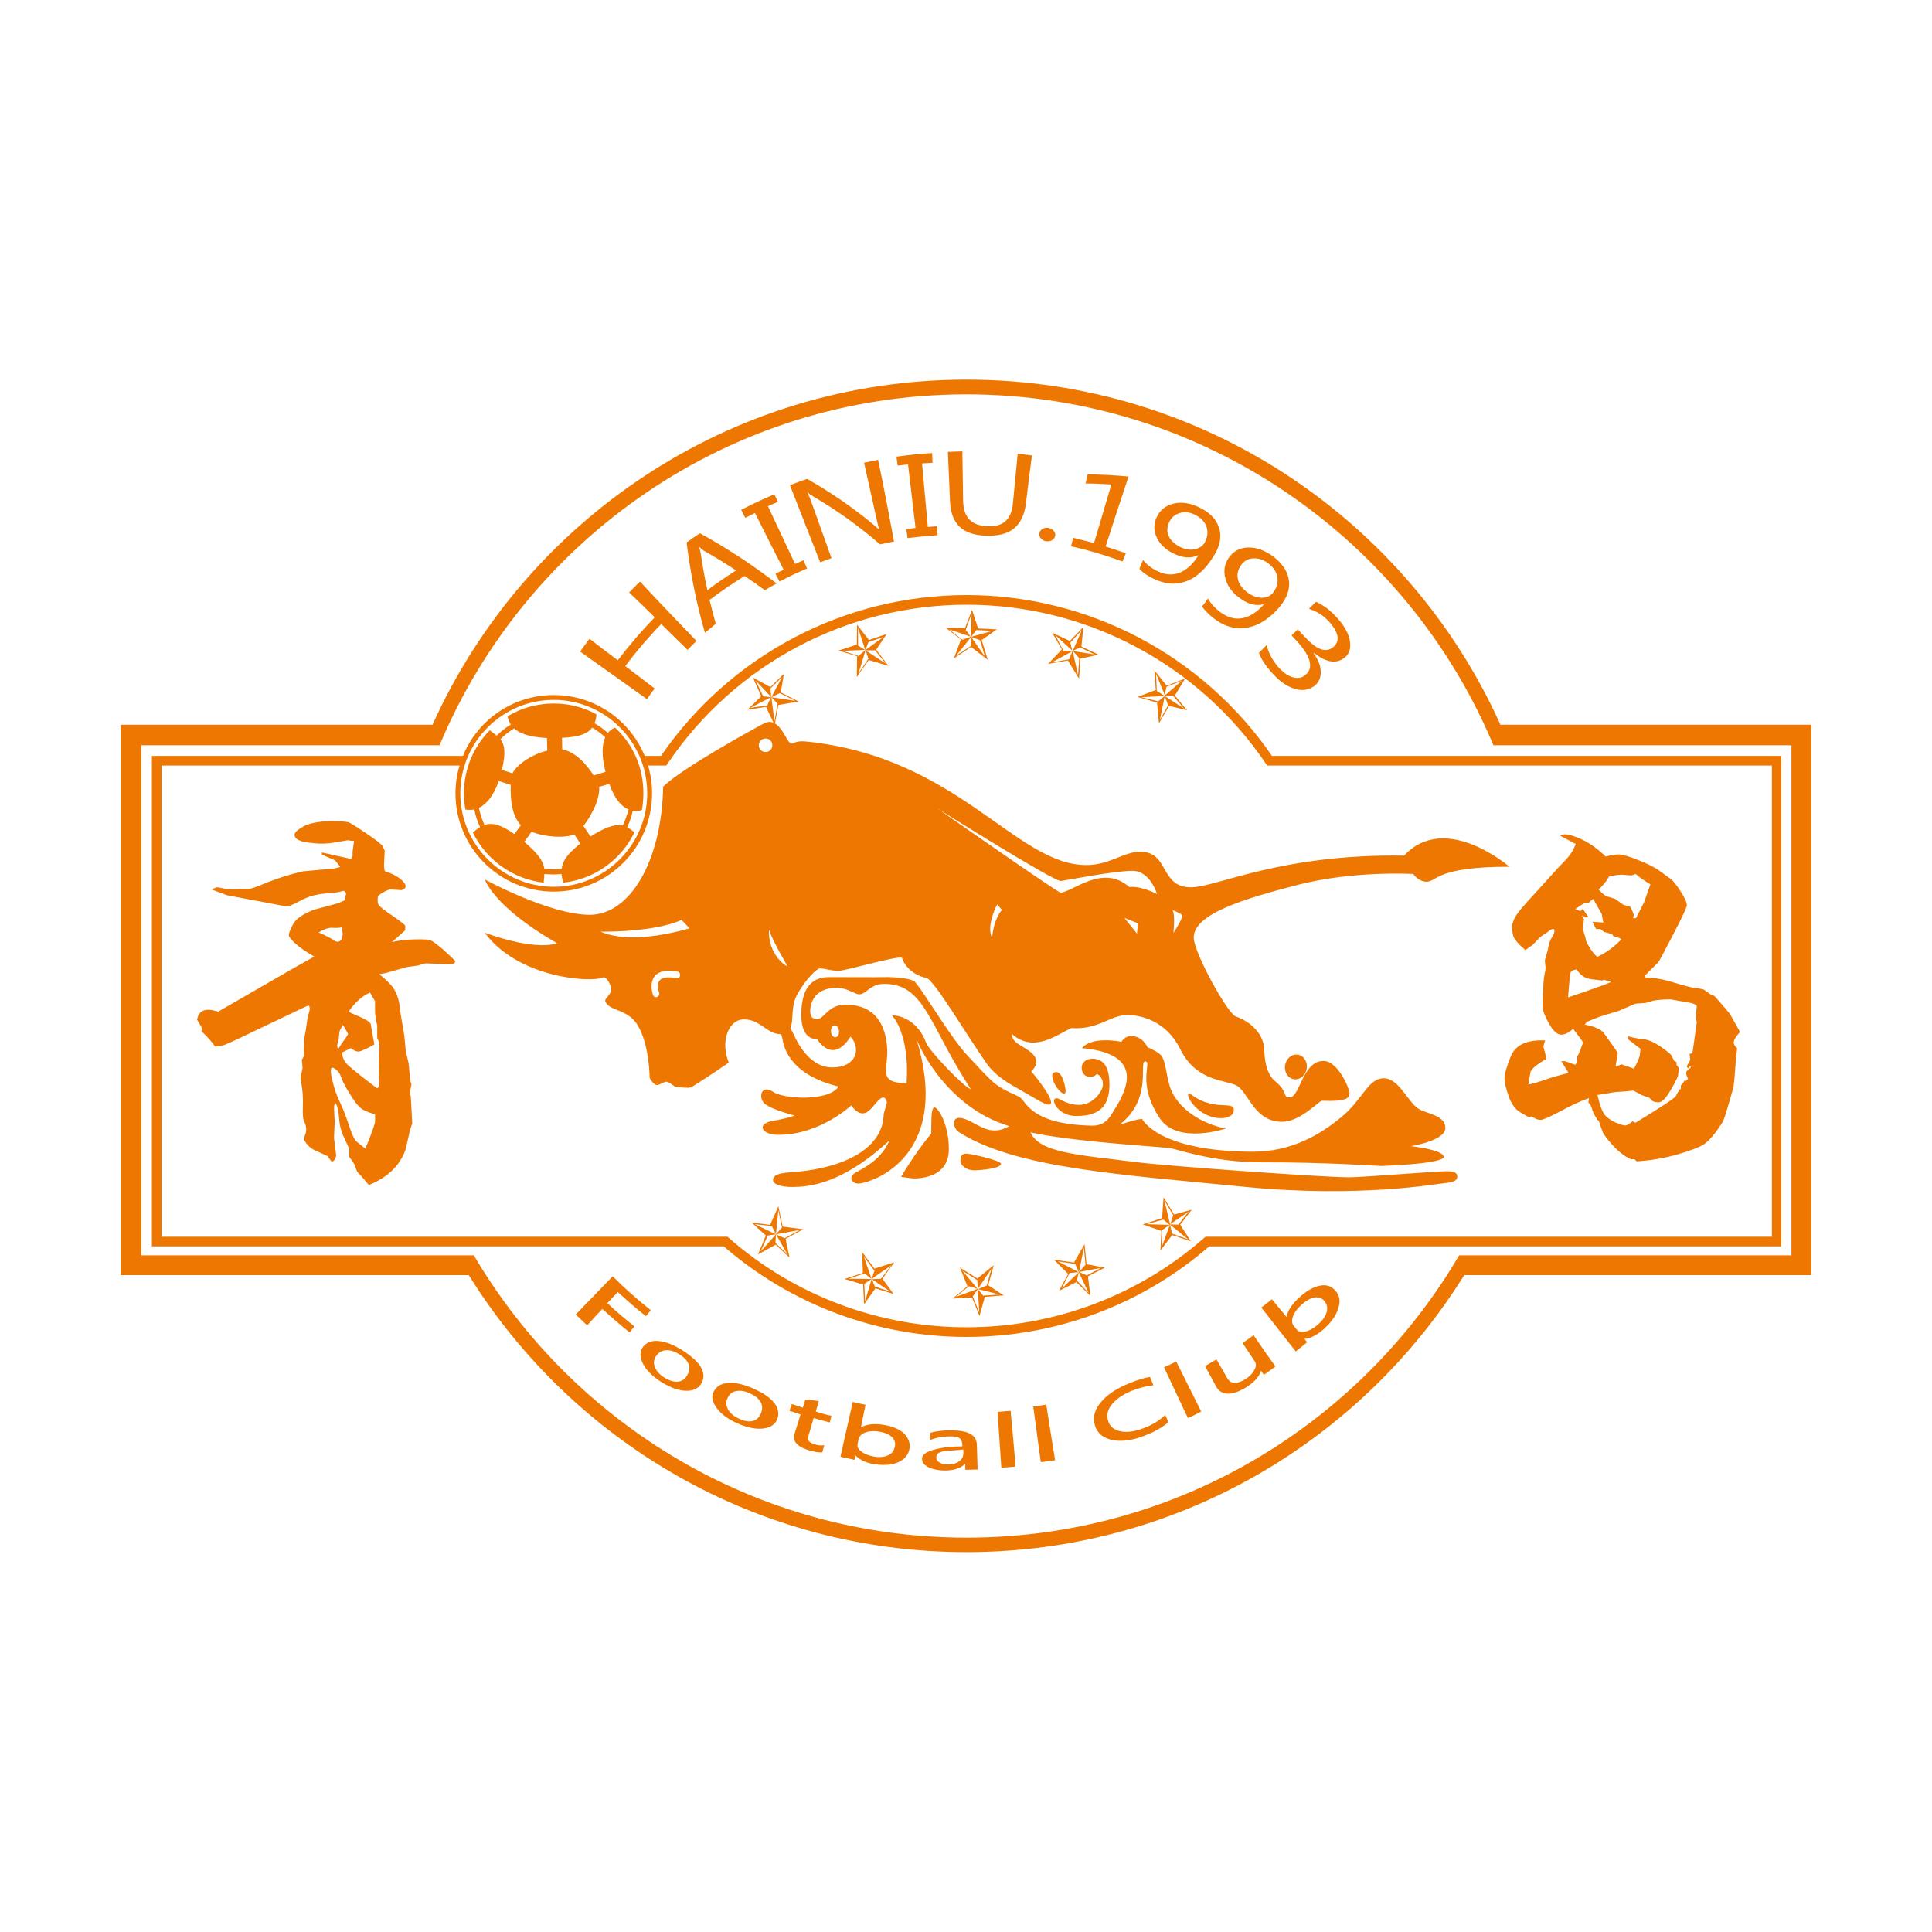 <svg version="1.1" xmlns="http://www.w3.org/2000/svg" xmlns:xlink="http://www.w3.org/1999/xlink" x="0px" y="0px"
	 viewBox="0 0 800 800" enable-background="new 0 0 800 800" xml:space="preserve">
<g>
	<path fill="#EE7701" d="M621.3,300.1c-38-84.3-122.7-142.9-221.1-142.9s-183.1,58.6-221.1,142.9H50V528h144.1
		c42.8,68.9,119.1,114.7,206.1,114.7S563.5,596.8,606.3,528H750V300.1H621.3z M741.8,519.8L741.8,519.8H604.2
		c-41,69.9-116.9,116.8-203.7,116.9c-87,0.1-163.1-46.9-204.3-116.9H58.5V308.6H182c35.7-85.2,119.8-145.2,217.9-145.3
		c98.3-0.1,182.7,59.9,218.5,145.3h123.4V519.8z"/>
	<path fill="#EE7701" d="M400.2,246.4c-50.6,0-97.8,24.9-126.5,66.6H267c0.5,1.3,1,2.6,1.4,4h7.5l0.6-0.9
		c27.9-41.2,74.2-65.7,123.8-65.7c49.6,0,95.9,24.6,123.8,65.7l0.6,0.9h209v195.1H499.2l-0.6,0.5c-27.2,23.9-62.2,37-98.4,37
		c-36.2,0-71.2-13.1-98.4-37l-0.6-0.5H66.9V317h123.4c-1.1,3.6-1.7,7.5-1.7,11.5c0,22.5,18.2,40.7,40.7,40.7S270,351,270,328.5
		s-18.2-40.7-40.7-40.7c-17,0-31.6,10.4-37.6,25.2H62.9v203.1h236.8c27.9,24.2,63.5,37.5,100.5,37.5s72.6-13.3,100.5-37.5h236.9V313
		H526.7C498,271.3,450.8,246.4,400.2,246.4z M229.3,289.8c21.3,0,38.7,17.4,38.7,38.7c0,21.3-17.4,38.7-38.7,38.7
		c-21.3,0-38.7-17.4-38.7-38.7C190.6,307.2,208,289.8,229.3,289.8z"/>
	<path fill="#EE7701" d="M192.7,335.2c1.1,0.2,2.4,0.2,3.7,0c0.5,2.6,1.3,5,2.4,7.3c-1,0.6-2,1.4-3,2.2
		c5.4,11.2,16.4,19.3,29.3,20.8c0.2-1.3,0.3-2.5,0.3-3.6c1.3,0.1,2.5,0.2,3.8,0.2c1.1,0,2.2-0.1,3.3-0.2c0.1,1.2,0.4,2.3,0.7,3.6
		c13-1.4,24-9.5,29.5-20.8c-1-0.9-1.9-1.6-3-2.1c1-2.2,1.8-4.5,2.3-6.8c1.6,0.2,2.9-0.1,3.8-0.4c0.4-2.2,0.6-4.4,0.6-6.7
		c0.1-11-4.4-20.6-11.7-27.4c-0.7,0.2-1.9,0.8-3,2.2c-1.7-1.5-3.5-2.9-5.5-4c0.4-1.1,0.7-2.4,0.8-3.7c-5.3-2.9-11.3-4.5-17.7-4.5
		c-7,0-13.5,1.9-19.1,5.3c0.2,1.2,0.6,2.3,1.3,3.4c-2.1,1.3-4,2.8-5.8,4.6c-0.9-0.7-1.9-1.4-2.9-2.2c-6.6,6.7-10.7,15.9-10.7,26.1
		C192.1,330.8,192.3,333,192.7,335.2z M252.3,324.6c2.3,6.6,5.3,9.5,8,10.6c-0.7,2.3-1.4,4.5-2.4,6.6c-3.1-0.6-7,0.5-13.4,4.6
		l-2.9-4.4c3.2-4.2,6.9-11,6.5-16.2L252.3,324.6z M245.2,301.3c2,1.1,3.8,2.5,5.4,4c-1.2,2.7-1.7,7.1,0.1,14.3l-4.9,1.5
		c-2.6-4.2-7.4-9.8-13-10.8l-0.1-4.8C239.8,305.2,243.4,303.8,245.2,301.3z M237.8,345.5l2.5,3.8c-5.7,4.5-7.5,7.6-7.7,10.5
		c-1.1,0.1-2.1,0.2-3.2,0.2c-1.3,0-2.7-0.1-4-0.3c-0.5-3.1-2.5-6.2-8.3-11.1l3-4.2C225.5,346.6,233.7,347.2,237.8,345.5z
		 M212.9,301.6c2.2,2.1,6.2,3.6,13.6,4l0.1,5.2c-6.3,1.5-12.6,5.8-14.4,9.4l-4.4-1.4c1.8-7.3,1.1-10.5-0.6-12.7
		C209,304.3,210.9,302.8,212.9,301.6z M206.5,323.4l5,1.6c-0.2,5.3,0.2,12.6,4.2,16.7l-2.7,3.7c-5.8-4.2-9.5-4.8-12.4-3.8
		c-1-2.3-1.8-4.6-2.3-7.1C201.3,333.1,204.3,329.8,206.5,323.4z"/>
	<path fill="#EE7701" d="M324.1,507.9l-1.8-8.4l-3.4,7.7l-7.7-1l5.9,5.4l-3.2,7.8l7.3-4l5.7,5.3l-1.6-7.7l7.3-4L324.1,507.9z
		 M326,519.3l-4.9-4.6l0.2-3.6l-6.3,7.1l2.9-6.6l3.4-0.5l-8.8-4.2l7.1,0.8l1.7,3.4l1-10l1.5,7.2l-2.5,2.8l9.9-1.8l-6.3,3.4l-3.6-1.6
		L326,519.3z"/>
	<path fill="#EE7701" d="M362.1,525.3l-5.1-6.8l0.3,8.6l-7.6,2.5l7.7,2.3l0.4,8.2l4.7-6.6l7.5,2.3l-4.6-6.3l4.9-6.8L362.1,525.3z
		 M368.6,534.8l-6.3-2l-1.3-3.1L368.6,534.8z M364.8,529.5l-3.9,0.2l0-0.1v0.1l-2.7,9.1l-0.3-7.2l3-2l-9.5-0.1l6.6-2.2l2.9,2.3
		l-3.2-9.3l4.4,5.9l-1.2,3.4l8.2-5.7L364.8,529.5z"/>
	<polygon fill="#EE7701" points="404.9,533.8 404.9,533.7 404.8,533.7 	"/>
	<path fill="#EE7701" d="M402.5,537.3l3.1,7.6l2.2-7.9l7.8-0.6l-6.4-4.2l2.3-8.3l-6.8,5.5l-7.2-4.5l3.1,7.7l-6.1,5.1L402.5,537.3z
		 M398.5,526.2l6.2,3.9l0.2,3.6h0l5.6-8.3l-1.9,6.9l-3.6,1.5l8.8,2.2l-6.7,0.5l-2.2-2.7l0.6,9.7l-2.7-6.7l2.1-3l-0.1-0.1h0
		L398.5,526.2z M401.2,532.6l3.6,1.1l-9,3.3L401.2,532.6z"/>
	<path fill="#EE7701" d="M486.2,502.9l-4.4-7.1l-0.6,8.6l-8,2.6l7.7,2.7l-0.4,8.1l4.9-6.4l7.7,2.6l-4.4-6.9l4.8-6.2L486.2,502.9z
		 M474.7,506.9l7-1.9l2.7,2.2L474.7,506.9z M481,516.5l0.1-7.1l3.3-2.2l0,0L481,516.5z M492,513.2l-6.7-2.4l-0.8-3.7l0,0v0
		L492,513.2z M487.9,507.1l-3.4-0.1l0.1-0.1l-0.1,0.1l-2.3-9.8l3.6,6l-1.2,3.7l7.6-5.2L487.9,507.1z"/>
	<path fill="#EE7701" d="M449.9,523.5l-0.8-8.3l-4.4,7.6l-8.3-1.2l5.9,5.9l-3.8,7l7.2-3.6l5.8,5.7l-1-8.1l7-3.6L449.9,523.5z
		 M450.8,535.4l-4.9-5.2l0.8-3.4l-7,6.7l3.2-6.4l3.8-0.3l-8.7-4.5l7.2,1.1l1.5,3.4L450.8,535.4z M450,528.1l-3.2-1.4l2-10l0.7,7
		l-2.7,3l9.2-1.7L450,528.1z"/>
	<polygon fill="#EE7701" points="482.3,287.9 482.2,288.1 482.3,288 	"/>
	<path fill="#EE7701" d="M405,260.2l-2.5-7.7l-2.9,7.6l-8-0.2l6.3,4.9l-2.9,7.8l7.1-4.7l6.9,5.3l-2.5-8.2l6.3-4.4L405,260.2z
		 M393,260.6l8.9,3l-2-2.8l2.4-6.7l-0.3,9.6h-0.1l0,0l-3.4,1.2L393,260.6z M402,267.5l-6.1,4l6.2-7.7L402,267.5z M405.8,265.1
		l2.1,6.9l-5.8-8.3l2.2-2.8l6.7,0.3l-8.9,2.5L405.8,265.1z"/>
	<path fill="#EE7701" d="M442.2,273.5l4.6,7.5l0.6-8.3l7.5-1.6l-7.1-3.4l0.8-8.1l-5.6,5.8l-7.3-3.4l4,6.9l-5.7,6L442.2,273.5z
		 M437,263l7,6.4l-0.8-3.3l4.8-5.3l-3.8,8.7l3.1-1.4l6,2.9l-9-1.4l2.6,2.9l-0.5,7l-2.2-9.8h0.1l-0.1-0.1v-0.1l-0.2-0.1l0.1,0.1
		l-3.8-0.1L437,263z M444.1,269.6l-1.4,3.4l-7.2,1.3L444.1,269.6z"/>
	<path fill="#EE7701" d="M359.8,265l-4.9-6.3l-0.1,8.2l-7.6,2.5l7.7,2.3l-0.1,8.6l4.9-7l8.2,2.4l-5.1-6.7l4.4-6.5L359.8,265z
		 M366.8,274.8l-8.4-5.5l1.2,3.4l-4.1,6.1l2.9-9.5h4L366.8,274.8z M358.3,269.2l-2.8,2.4l-6.6-2.1l9.3-0.4l-2.9-1.8V260L358.3,269.2
		l1.3-3.3l6.3-2.2L358.3,269.2z"/>
	<path fill="#EE7701" d="M479.1,290.9l0.8,8.6l4.2-7.2l7.4,1.8l-5-6.1l4.2-7l-7.6,2.9l-5.1-6.3l0.6,8.1l-7.6,2.9L479.1,290.9z
		 M482.2,288.1l-3.2-2l-0.3-7.1l3.6,8.8l0.7-3.4l6.5-2.6l-7.2,6.2l0.1,0.2l3.3-0.2l4.5,5.3l-7.9-5.1l1.4,3.8l-3.4,6.1l2-9.9
		l-2.7,2.2l-7-1.7l9.7-0.5L482.2,288.1z"/>
	<path fill="#EE7701" d="M168.6,400.4l4.5-0.6l3-0.9l8.5,0.3c0.8,0.2,2,0.1,3.6-0.3l0.3-0.9c-0.5-0.6-2.1-2.2-4.9-4.7
		c-2.9-2.5-4.8-3.9-5.8-4.1s-3.3-0.3-6.7-0.2c-3.4,0.1-6.4,0.5-8.8,1.1l5.5-4.9v-1.8c0-0.4-1.8-1.8-5.3-4.2c-3.6-2.4-5.5-4-5.8-4.7
		c-0.4-0.7-0.4-1.9-0.2-3.5c2.1-1.6,3.8-2.5,5.2-2.7l4.5,0.3c2.1-0.6,2.3-1.8,0.8-3.5s-4.1-3.2-7.7-4.4l-0.3-2.1l0.3-6.4
		c-0.2-0.4-0.5-1-0.8-1.7c-0.3-0.7-2.5-2.5-6.5-5.2s-6.5-4.3-7.4-4.7c-0.9-0.4-3.7-0.6-8.3-0.6c-4.9,0.2-8.5,1-10.8,2.3
		c-2.3,1.3-3.5,2.4-3.5,3.2c-0.2,2,2.3,3.2,7.6,3.6c3,0.4,6.2,0.3,9.4-0.3l5.2-0.9c0.4,0.2,1.2,0.3,2.4,0.3l-0.6,4.5v1.8
		c-0.2,0.4-0.4,0.8-0.6,1.2l-12.1-2.7v0.9l5.5,2.4c0.2,0.2,0.9,1.1,2.1,2.7l-2.4,0.6l-13,1.2c-5.3,1.2-10.1,2.7-14.3,4.4
		c-4.2,1.7-6.6,2.6-7.1,2.7c-0.5,0.2-2,0.2-4.4,0.2c-3.4,0.2-5.8,0.1-7.1-0.2c-1.3-0.3-2.2-0.5-2.6-0.5c-0.8,0.2-1.6,0.5-2.4,0.9
		l6.4,2.4l24.4,4.6c0.8,0.2,2.8-0.6,5.9-2.3c3.1-1.7,6.6-2.7,10.3-3c3.8-0.3,5.9-0.6,6.4-0.8c0.5-0.2,1-0.3,1.4-0.3
		c0.4,0.2,0.7,0.6,0.9,1.2l-0.6,2.7L140,374l-10,2.7c-4.6,1.8-7.5,3.8-8.6,5.9c-1.1,2.1-1.7,3.6-1.8,4.4c-0.1,0.8,0.8,2,2.6,3.6
		c1.8,1.7,4.5,3.5,7.9,5.5l-10.3,5.8L91.9,418l-1.5,0.9c-5.1-1.6-8-0.8-8.8,3.3l2.1,3.6c0,0.2-0.1,0.6-0.3,1.2
		c1.9,1.7,3.8,3.8,5.8,6.4l3.3-0.6c0.4,0,5.5-2.3,15.2-7l19.1-9.1l1.2-0.3l0.3,1.2c0,0.4-0.3,1.6-0.9,3.6l-0.9,6.1
		c-0.6,2.4-0.8,5.8-0.6,10l-0.9,1.5l0.3,3.6c-0.2,0.4-0.3,0.9-0.3,1.5c-0.5,1-0.6,1.9-0.5,2.6c0.1,0.7,0.3,2.1,0.6,4.2
		c0.3,2.1,0.4,4.8,0.3,7.9c-0.1,3.1,0.1,5,0.5,5.6l0.6,1.5c0.4,1.4,0.4,2.7,0,3.8c-0.5,1.1-0.6,1.9-0.5,2.4c0.1,0.5,0.6,1.3,1.5,2.3
		c0.9,1,1.9,1.7,2.9,2.1l5.2,2.4c0.4,0.6,1,1.4,1.8,2.4c1-0.4,1.6-1.3,1.8-2.7l-0.9-7.3l0.3-6.7c-0.3-4.3-0.3-6.5-0.2-6.7
		c0.1-0.2,0.3-0.5,0.5-0.9c0.8,1,1.3,3.1,1.5,6.1s0.9,5.8,2.1,8.2c1.2,2.5,1.9,4.1,2.1,4.9v3l2.1,3l0.9,2.4c0,0.4,0.5,1.1,1.5,2.1
		s2.2,2.4,3.6,4.2c7.7-3.1,12.8-7.9,15.2-14.6l1.5-6.4c0-0.4,0.2-1.1,0.5-2.1c0.3-1,0.6-1.8,0.8-2.4l-0.3-5.8l-0.3-5.5
		c-0.4-0.8-0.5-1.4-0.3-1.8l0.6-3.3c-0.2,0-0.4-0.7-0.6-2.1l-0.6-6.4l-1.2-5.2l-0.6-6.4l-1.5-8.8l-0.6-4.6c-0.4-2.1-1.1-3.9-2-5.5
		c-0.9-1.6-3-3.8-6.2-6.4l3-0.6L168.6,400.4z M144.1,428c0,0.4-0.5,1.2-1.4,2.4c-0.9,1.2-1.8,2.5-2.6,3.9l-0.2,0.3l-0.3-1.8l0.6-2.1
		l0.3-3c0-0.6,0.5-1.7,1.5-3.3L144.1,428z M131.9,386.1c2.5-1.4,4.4-2.1,5.9-1.9c1.5,0.1,2.8,0,3.8-0.2l0.3,2.7
		c0,0.6-0.1,1.2-0.3,1.8c-0.8,1.6-1.9,1.9-3.3,0.9C136.9,388.4,134.7,387.3,131.9,386.1z M155.3,462.8v1.8c-0.2,1.2-1.5,4.9-4,11
		L148,473c-1-0.6-2.2-3-3.5-7s-2.6-7.3-3.8-9.7s-2.3-5.6-3.2-9.4c-0.9-3.9-0.6-5.4,0.8-4.6c1.4,0.8,2.4,2,2.9,3.6
		c0.5,1.6,1.8,4.1,3.8,7.3c2,3.3,3.7,5.3,5,6.1c1.3,0.8,3.1,1.5,5.3,2.1V462.8z M157.1,431.9l-0.3,10c0.2,4.9,0.3,7.4,0.2,7.7
		c-0.1,0.3-0.4,0.7-0.8,1.1c-8.3-6.3-12.8-10-13.4-11.1c-0.7-1.1-1.1-2.4-1.1-3.8l3.6-1.8c1.2,1,2.3,1.5,3.3,1.4
		c1-0.1,3.2-1.1,6.4-2.9l-1.5-8.5c-0.3-0.8-1.8-1.8-4.6-3c-2.8-1.2-4.3-1.9-4.5-2.1c2.6-3.9,5.6-6.5,8.8-7.9l2.1,3.6v4.5
		c0,0.4,0.1,1.3,0.3,2.6c0.2,1.3,0.4,2.3,0.6,2.9v5.2L157.1,431.9z"/>
	<path fill="#EE7701" d="M625.7,437.1c-1.8,4.4-2.7,7.5-2.7,9.3c0,1.9,0.6,4.4,1.7,7.5c1.1,3.2,2.7,5.4,4.7,6.6s3.2,1.9,3.5,2
		c0.3,0.1,0.8,0,1.4-0.2c1.4,1,2.7,1.5,3.8,1.4c1.1-0.1,4-1.4,8.5-3.8c4.6-2.5,8.4-4.2,11.4-5.2l-0.3,1.8c0.8,0.8,1.3,1.7,1.5,2.6
		c0.2,0.9,0.7,2,1.4,3.2s1.2,1.8,1.4,1.8l1.5,4.3c0,0.4,0.9,1.8,2.7,4s3.7,4.1,5.6,5.5c1.9,1.4,3.2,2.1,3.8,2.1h1.2
		c0.2,0.2,0.5,0.5,0.9,0.9c6.1-0.4,11.8-1.4,17.3-3c5.4-1.6,9-3,10.6-4.1c1.6-1.1,3.3-2.9,5-5.2c1.7-2.4,2.7-3.9,3-4.6s1-2.7,2-6.2
		c1-3.4,1.7-5.8,2-7c0.3-1.3,0.6-3.5,0.8-6.9c0.2-3.3,0.5-6.6,0.9-9.9c-1-0.8-1.5-1.7-1.4-2.6c0.1-0.9,1-2.3,2.6-4.1l-3.9-7
		c-0.6-1-2.9-3.6-6.7-7.9l-1.5-0.6l-3-2.1c-0.6-0.2-1.8-0.4-3.5-0.6s-4.7-1-8.9-2.3s-8.2-2-11.8-2v-0.9l5.5-5.5
		c0.2-0.2,2.2-3.9,5.9-11c3.7-7.1,5.7-11.3,5.9-12.5c0-1.2-0.9-3.2-2.6-5.8c-1.7-2.7-3.1-4.4-4.2-5.2c-1.1-0.8-2.6-1.9-4.4-3.2
		c-1.8-1.4-4.6-2.8-8.3-4.3s-6.5-2.4-8.3-2.6c-1.7,0-3.6,0.3-5.8,0.9c-3.8-3.7-7.7-6.3-11.5-7.8c-3.9-1.6-6.3-1.8-7.3-0.8l6.4,3.4
		c-0.8,1.9-1.6,3.3-2.3,4.3s-2.4,2.9-5,5.5l-9.4,10.4c-5.2,5.5-8.2,9.2-8.9,11s-1,3.1-0.9,3.8c0.1,0.7,0.3,1.7,0.6,3s2,3.3,5,5.9
		l3-2.1l3.3-3.4l2.7-1.8c1.8-1.5,2.8-1.8,3-1.1c0.2,0.7-0.1,1.7-0.9,3s-1.3,2.6-1.5,3.8c-0.2,1.3-0.5,2.5-0.9,3.7s-0.6,2-0.6,2.4
		l0.3,3c0,0.4-0.2,1.4-0.5,2.9c-0.3,1.6-0.5,4-0.5,7.5c-0.3,2.4-0.3,4.4-0.2,5.9c0.1,1.6,1,3.8,2.6,6.6c1.6,2.9,3.2,4.4,4.7,4.6
		s3.3-0.6,5.3-2.4c2.8,3.7,4.2,5.6,4.2,5.8c-0.2,0.2-0.6,1.1-1.1,2.6s-1,2.5-1.4,2.9v1.8c-0.2,1-0.5,1.6-0.9,1.8l-4.2-1.5
		c-0.4,0-0.9,0-1.5,0l3,4.9c-3.4,0.8-6.6,1.7-9.4,2.7c-2.9,1-5.3,1.7-7.3,2.1l0.9-4.9c0-1.2,2.2-3.2,6.7-5.8l-1.2-4.6
		c-0.2-0.2,0-1.2,0.6-3C632.4,430.5,627.7,432.6,625.7,437.1z M681.4,415.3l3-0.9c2-0.4,4.5-0.6,7.3-0.6l6.7,1.2
		c2,0.2,3.4,0.7,4.2,1.5l-0.3,3.4c-0.2,0.5-0.1,1.6,0.3,3.4l-1.8,12.8l-1.2,0.3l0.3,2.4c0,0.2-0.3,0.7-0.8,1.5s-0.7,1.3-0.6,1.5
		s0.4,0.4,0.8,0.6l0.3-0.9l0.6,0.3c0,0.2-0.4,0.6-1.1,1.1s-1,1.1-0.9,1.7c0.1,0.6,0.4,1.3,0.8,2.1l-0.9,0.9
		c-0.4-0.4-0.8-0.1-1.2,0.9l-0.9,0.9v1.5l-0.6,0.3l-1.5,2.7c-0.4,0.8-6,4.5-16.7,11l-1.2-0.6c-1.4,1.2-2.5,1.8-3.3,1.7
		s-2-0.5-3.5-1.1c-1.5-0.6-2.9-1.5-4.2-2.7s-2.5-4.1-3.5-8.8l7.3-1.2l4.6-0.3c1.6-0.2,2.6-0.3,3-0.3l3.3,1.8l3.3,1.2l0.9,0.9
		c0.4,0.6,1.2,0.9,2.4,0.9c1.4,0.4,3.2-1.1,5.3-4.7c2.1-3.5,3.2-5.8,3.3-6.7s0.2-1.9,0.2-2.9l-0.9-1.2v-1.2l-0.9-0.3l-1.2-2.4
		c-0.5-0.7-2-1.9-4.6-3.7c-2.7-1.8-5-2.8-7-3c-2.1-0.2-4.2-0.6-6.4-1.2v1.2l5.2,4L679,437c-0.2,1-1,2.9-2.4,5.5l-5.2-1.8l-2.1,0.9
		l-0.3-0.3l0.9-5.2c-0.2-0.2-0.5-0.7-0.9-1.5l-5.2-7.3c-2-1.6-4.5-2.5-7.6-3l0.9-1.2l5.2-2.1l7.9-2.4l7-3L681.4,415.3z M666.4,362.8
		c2.3-0.4,4-0.6,5.2-0.6l3.9,0.3l1.8-0.6c0.2,0.2,0.8,0.7,1.7,1.4c0.9,0.7,2.4,1.7,4.4,2.9l-2.7,7.6c-0.4,0.8-1.5,2.9-3.3,6.4h-1.2
		l0.3-1.2c0-0.4-0.4-1.5-1.4-3.5l-3-0.9l-3.3-2.4l-3-0.9c-1-0.2-2.2-1.1-3.6-2.7l-0.3-0.3C663.5,367,665,365.2,666.4,362.8z
		 M656.4,373.7l1.2,0.3l2.1-1.8l3.6,6.4c0,0.3,0.2,1.4,0.6,3.4l-4.5-0.3l1.5,3h1.8l1.5,1.2l3.3,0.9l0.6,0.9c1.2,0.2,2.3,0.6,3.3,1.2
		c-3,3.2-6.4,5.7-10,7.3c-1.7-1.4-3.2-3.6-4.6-6.4l-0.3-1.5l-1.2-4l0.6-3.7c-0.2-0.2-0.5-0.7-0.9-1.5l2.1,0.9l0.6-0.3l-2.1-3
		c-0.2,0-0.2-0.2,0-0.6l-1.2,1.2l-2.1-0.9L656.4,373.7z M649.3,413l0.6-7.3c0.2-2.3,0.5-3.5,0.9-3.7s1.1-0.4,2.1-0.6
		c1.4,2.4,3.5,3.8,6.2,4.1c2.7,0.3,4.2,0.5,4.4,0.5l0.6-0.3l3,0.9C666.5,407,660.6,409.2,649.3,413z"/>
	<path fill="#EE7701" d="M414.5,481.9c0-1.4-13-4.3-14.4-4.2c-1.3,0.1-2.4,0.5-2.4,2.7c-0.1,2.2,2.4,4.2,5.7,4.2
		C405.7,484.6,414.5,483.9,414.5,481.9z"/>
	<path fill="#EE7701" d="M441.2,451.1c-0.6-4.1-2-7.2-3.9-7.2c-1.4,0-1.7,1.2-1.6,1.8C436.2,450.1,441.8,455.8,441.2,451.1z"/>
	<path fill="#EE7701" d="M532.1,441.2c-0.4,2.8,1.3,5.4,3.8,5.7c2.5,0.3,4.8-1.7,5.2-4.5s-1.3-5.4-3.8-5.7
		C534.8,436.4,532.5,438.4,532.1,441.2z"/>
	<path fill="#EE7701" d="M492.1,453c-1,0.9,3.9,9.6,13,10c5.2,0.1,5.8-2.4,5.8-3.4c0-1.4-0.6-1.9-4.9-2
		C496,457.2,493.1,452.1,492.1,453z"/>
	<path fill="#EE7701" d="M445.5,462.1c7.5,0,13.9-2.1,13.9-12.9c0-9.1-3.7-10.8-7.1-10.8c-2.7,0-4.4,1.7-4.4,3.6
		c0,4.9,5.1,4.2,5.8,3.1c0.6-1.1,3.1,1.1,3,4c-0.1,2.9-4.2,8.6-10.3,8.4c-6.1-0.2-8.4-3.9-9.7-2.4
		C435.5,456.6,438.9,462.1,445.5,462.1z"/>
	<path fill="#EE7701" d="M386.7,458.6c-1.3,0.9-1,6.2-1.1,10.8c0,0-5.9,6.8-12.5,17.9c0,0,2.8,0.4,4.3,0.6s15.5,0.6,15.5-12
		C392.9,464.8,387.9,457.8,386.7,458.6z"/>
	<path fill="#EE7701" d="M314,300.8c-1.2,0.7-31.1,16.9-39.4,24.9c-0.6,31-13.8,53.1-30.4,53.1c-16.6,0-43.4-14.6-43.4-14.6
		s3.3,11.1,29.9,26.4c-10.2,3.2-30-4.4-30-4.4c14,19,44.3,20.8,49.1,18.5c1-0.4,3.1,2.5,3.3,4.9c0.1,2-2.7,3.9-2.5,4.8
		c1.2,4.4,9.3,3.1,13.5,10.2c4.9,8.3,4.9,21.7,4.9,21.7s1.4,2.9,3.1,3c0.8,0,2.9-1.3,3.7-1.4c1.1-0.1,3.4,2.1,4.2,2.2
		c1.5,0.1,4.7,0.5,5.9,0.2c1.2-0.3,15.9-10.3,15.9-10.3c-3.5-8.2-0.5-17.8,6.2-17.9c6.7-0.1,9.8,6.2,15.1,6.1c0.1,0,0.3,0,0.4,0
		c0.2,0.7,0.3,1.4,0.5,2c0.4,2,1.8,14.5,23.2,19.7c-3.9,6.3-22.7,5.2-26.9,2.3c-5.1-3.5-6.4,2.2-3.8,4.7c2.7,2.5,12.5,5,12.5,5
		s-1.6,0.9-9.3,2.3c-6.5,1.2-4.5,5.8,2.9,5.7c17.1-0.1,29.9-12.2,29.9-12.2s2.2,3.5,4.9,3.3c2.8-0.2,4.7-4,6.8-5.8
		c2.2-1.9,3,0.5,3,1.1c0,1.6-1.2,3.8-1.3,5.4c-0.5,13.9-16.3,21.7-35.8,23.5c-4.6,0.4-10.1,0.4-10,3.5c0,1.4,2.6,2.9,8.4,2.8
		c5.8-0.1,19.8-0.7,39.8-19.3c-3.1,7.6-10.2,11.3-13.8,13.2c-3.7,2-1.7,5.3,1.9,4.6c9.6-1.8,36.7-14.9,23.2-59.4
		c0,0,11,27.5,38.3,35.7c-8,4.7-12.7-1-18.5-3s-5.1,3.7-2.3,5.5c23.2,14.9,67.1,17.6,118.9,22.7c47,4.6,79.6-1.4,82.2-1.6
		c5.5-0.4,5.3-2.2,5.2-3s-0.4-1.8-3.8-1.9c-3.4-0.2-36.3,2.6-41.2,2.5c-11.9-0.1-74.2-4.6-87.2-6.2c-24.3-3.1-40.7-3.8-44.5-12.4
		c17.5,3.8,50.3,5.7,57.7,6.5c3,0.4,18.1,6,38.4,5.9c24.6-0.1,49,1.5,49,1.5s26.2-0.8,26-3.8s-13.6-4.4-13.6-4.4s14.4-2.2,14.3-7.6
		c-0.1-5.4-8.1-5.8-11.3-8c-4.4-3-7.9-12.3-14-12.5c-6.7-0.2-8.8,8.7-17.8,16.1c-8.4,6.9-20.2,14.3-36.6,14.3
		c-39.6-0.1-45.9-13.6-45.9-13.6s-1.5-0.1-9.3,2.4c14.1-11,7.6-26.5,10.7-26.2c2.9,0.3-3.9,8.6,5.9,23.5c7.3,11.1,27.4,4.3,27.4,4.3
		s-14.7-2.3-21.6-13.8c-3.4-5.6-2.7-14.4-5.6-16.9c-1.8-1.6-5.3-3-5.3-3s-1.7-4.3-6.3-4.6c-3.2-0.2-4.4,2.4-4.4,2.4
		s-12.1-2.6-16.4,2.6c14.8,1.3,18.8,6.7,18.6,12.5c-0.1,3.2-1.8,7.7-4.6,12.1c-2.3,3.6-3.8,7.6-9.9,7.5c-24.6-0.5-27-9.4-29.5-11.5
		c-1.8-1.5-7.3-2.7-12.1-7.2c-3.5-3.3-6.7-7-9.4-9.8c-7.4-7.7-17.7-25.7-22.2-31c-1.3-1.5-8.5-2.1-13.1-2c-4.6,0.1-8.7,0-22.5,0
		c-10.5,0-11.5,9.8-11.5,15.8c0,10.8,6.5,9.8,6.5,9.8s6.3,11,13.9-1c4.6,5.3,2.2,12.8-7.6,12.8c-10.1,0-15.1-11.9-16.1-14
		c-0.4-0.8-0.8-1.6-1.2-2.2c1.4-3.2,0.1-8.9,2.6-13.6c3.8-7.1,8.5-11.2,9.5-11.2c1.8-0.1,5.1,1.1,8,1c2.8-0.1,23.1-6,26-5.5
		c1.8,5.2,6.9,7.9,10.1,8.4c3.2,0.6,16.7,23.6,25,35.4c3.8,5.4,9.3,8.4,14.3,11.2c5.9,3.3,10.6,6.6,12,5.8
		c2.6-1.5-7.8-13.7-7.8-13.7s2.2-1.8,2.1-4.1c-0.3-5.4-10.8-6.6-9.9-11.2c8.8,7.6,18,0.5,24.3-2.6c11.5,0.8,16.1-5.4,23.3-5.4
		c5.4,0,16,2.2,21.9,14.1c6.9,14,19.5,12.6,23.7,15.3c4.6,3,7.2,14.8,18.4,14.8c7.8,0,15.3-8.7,16.6-8.7c11,0.4,11.4-1.4,11.4-3.3
		c-0.1-1.9-4.8-13.2-10.8-13.2c-8.8,0.1-9.6,15-14,15.1c-2.9,0.1-0.5-2.2-6.1-6.8c-3.7-3.1-4.3-9.4-4.4-12.8
		c-0.1-6.7-5.7-11.8-11.8-13.9c-3.3-1.1-17.3-26.3-17.4-32.6c-0.1-9.9,21-16.2,43.1-21.9c23.3-6,47.8-4.5,47.8-4.5s2.1,3.2,5.6,3.2
		c4.3-0.1,3.7-6.2,34.2-6.2c0,0-26.5-23-43.6-4.6c-50.5-0.8-77.2,12.8-87.8,13.1c-13.7,0.4-9.1-15.1-21.9-14.7
		c-6.8,0.2-12.5,5.7-22.4,5.5c-28.9-0.5-52.7-44.5-114.9-51.1c-5-0.6-5.5,0.8-6.6,0.8c-1.8,0-3.3-6.2-6.9-8.3l1.4-7.7l8.4-1.4
		l-7.4-3.8l1.3-7.7l-5.6,5.5l-7.2-3.9l3.4,7.7l-5.7,5.6l7.7-1.2l3.1,6.6c-0.5-0.2-1.1-0.4-1.8-0.4C317.2,299,315.1,300.2,314,300.8z
		 M280,405c-3.4-0.6-5.8-0.3-6.8,0.9c-1.5,1.7-0.3,5-0.3,5.1c0.3,0.7-0.1,1.5-0.8,1.8c-0.1,0.1-0.2,0.1-0.4,0.1
		c-0.6,0-1.1-0.3-1.3-0.9c-0.1-0.2-1.7-4.8,0.7-7.8c1.7-2.1,4.9-2.7,9.4-1.9c0.7,0.1,1.2,0.8,1.1,1.6
		C281.5,404.7,280.8,405.2,280,405z M248.7,385.8c24.6,0,33.5-4.9,33.5-4.9l3.3,3.5C285.5,384.3,262.6,391.8,248.7,385.8z
		 M346,429.5c-0.9,0.1-1.8-0.9-1.9-2.3c-0.1-1.4,0.5-2.5,1.4-2.6c0.9-0.1,1.8,0.9,1.9,2.3C347.5,428.3,346.9,429.4,346,429.5z
		 M350.4,416c-7.6-0.1-8.9,5.9-12.1,6c-2,0-2.9-1.2-2.8-3.7c0.1-2.5,1.3-9.1,10.9-9.3c3.8-0.1,7.5,2.5,9,2.7
		c3.3,0.4,4.5-4.3,10.8-4.3c16.8,0,18.5,17.2,35.8,43.6c-2.6-0.6-17.2-15.7-18.6-19.4c-4.4-11.5-14.1-11.2-14.1-11.2
		s7.5,7.3,6.1,28.1c-12,0-7.8-5.7-8-13.3C367.2,427.6,364.6,416.2,350.4,416z M489.5,379c0.4,0.7-1.9,4.7-3.6,7.3
		c0.8-9-0.5-9.5-0.5-9.5S489.1,378.2,489.5,379z M410.8,388.4c-2.6-5.1,2.1-13.9,2.1-13.9l2,2.3
		C414.9,376.8,411.6,379.9,410.8,388.4z M470.8,386.6l-5.2-6.5l5.6,2.2L470.8,386.6z M439.3,364.8c2.9-0.4,22.6-4.3,29.8-4.2
		c7.2,0.1,10,9.6,10,9.6s-6.6-3.5-11.5-2.9c-11.1-9.8-23.5,2.2-28.5,2.3c-1.1,0-50.9-34.8-50.9-34.8S436.4,365.1,439.3,364.8z
		 M323.8,280.4l-4.4,8.3l0,0l-0.4-3.6L323.8,280.4z M319.2,288.7L319.2,288.7l-1.5,3.4l-7,1L319.2,288.7l-3.2-0.4l-3.1-6.5l6.5,6.9
		L319.2,288.7l0.1-0.1L319.2,288.7z M319.4,288.7l3.5-1.7l6.4,3.2L319.4,288.7l2.6,2.7l-1.3,7.2L319.4,288.7z M326,400
		c-0.4,0.3-8-4.6-7.6-15C320.5,390.8,325.3,398.5,326,400z M319.8,308.6c0,1.6-1.3,2.8-2.8,2.8c-1.6,0-2.8-1.3-2.8-2.8
		s1.3-2.8,2.8-2.8C318.6,305.8,319.8,307,319.8,308.6z"/>
	<path fill="#EE7701" d="M271.1,285.1c-4.1-3.1-8.1-6.2-12.2-9.3c4.7-6.2,9.6-12,14.9-17.4c3.6,3.6,7.3,7.1,10.9,10.7
		c1.2-1.2,2.4-2.5,3.7-3.7c-7.8-8.1-15.7-16.3-23.4-24.6c-1.5,1.5-3,3-4.5,4.5c3.6,3.4,7.1,6.9,10.6,10.3
		c-5.4,5.6-10.5,11.5-15.3,17.8c-3.9-2.9-7.8-5.9-11.7-8.9c-1.3,1.7-2.6,3.5-3.9,5.3c9.2,6.6,18.5,13.1,27.7,19.7
		C268.9,288,270,286.5,271.1,285.1z"/>
	<path fill="#EE7701" d="M296.4,258.3c-0.9-3.3-1.8-6.6-2.6-9.9c4.7-3.5,9.5-6.8,14.5-9.9c2.9,1.9,5.7,3.9,8.4,5.9
		c1.6-1,3.2-1.9,4.9-2.8c-9.9-7.6-20.5-14.6-31.8-20.8c-1.9,1.3-3.7,2.5-5.5,3.8c1.6,12.8,4.1,25.4,7.6,37.4
		C293.4,260.8,294.9,259.5,296.4,258.3z M289.4,226.5l0.1-0.1c0.8,0.8,1.5,1.3,1.9,1.6c4.6,2.6,9,5.3,13.4,8.2
		c-4.1,2.6-8.1,5.3-11.9,8.2c-1.1-5.1-2-10.3-2.8-15.5C290,228.2,289.8,227.5,289.4,226.5z"/>
	<path fill="#EE7701" d="M312.6,212.4c3.9,7.8,7.9,15.7,11.9,23.5c-1.1,0.5-2.3,1.1-3.4,1.7c0.5,1,1.1,2.1,1.7,3.2
		c3.7-2,7.5-3.8,11.4-5.4c-0.5-1.2-1-2.3-1.5-3.4c-1.2,0.5-2.3,1-3.5,1.5c-3.7-8-7.5-15.9-11.2-23.9c1.4-0.6,2.7-1.2,4.1-1.8
		c-0.5-1.1-1-2.3-1.5-3.1c-4.6,1.9-9.2,4.1-13.7,6.4c0.5,1.1,1.1,2.2,1.7,3.3C309.9,213.8,311.3,213.1,312.6,212.4z"/>
	<path fill="#EE7701" d="M344.3,231.1c-2.7-7.5-5.4-15.1-8.1-22.6c-0.8-2.3-1.4-3.7-1.8-4.4c0.1-0.1,0.1-0.1,0.2-0.1
		c0.6,0.6,1.3,1.1,2.2,1.6c10.1,5.9,19.3,12.6,27.6,19.8c1.9-0.4,3.9-0.8,5.8-1.2c-2.1-11.2-4.2-22.4-6.6-33.8
		c-1.9,0.4-3.9,0.8-5.8,1.2c1.7,7.7,3.4,15.3,5.1,23c0.5,2.3,0.9,3.9,1.3,4.8h-0.1c-0.2-0.2-0.9-0.9-2.1-1.9
		c-8.4-7-17.7-13.5-27.8-19.2c-2.4,0.8-4.7,1.7-7.1,2.6c4.2,10.7,8.3,21.3,12.5,31.9C341.2,232.2,342.7,231.8,344.3,231.1z"/>
	<path fill="#EE7701" d="M376,192.3c1,8.8,2.1,17.5,3.1,26.3c-1.3,0.2-2.5,0.3-3.8,0.5c0.2,1.3,0.3,2.5,0.5,3.7
		c4.1-0.5,8.3-0.9,12.4-1.2c0-1.2-0.1-2.5-0.2-3.7c-1.3,0.1-2.5,0.2-3.8,0.3c-0.8-8.7-1.6-17.5-2.4-26.3c1.5-0.1,2.9-0.2,4.4-0.3
		c-0.1-1.2-0.2-2.5-0.2-4c-4.9,0.3-9.9,0.8-14.8,1.5c0.2,1.3,0.3,2.5,0.5,3.7C373.1,192.6,374.6,192.5,376,192.3z"/>
	<path fill="#EE7701" d="M408.2,221.8c9.8,0.4,15.3-3.6,16.6-13.2c0.8-6.7,1.6-13.5,2.5-20c-1.9-0.3-3.9-0.5-5.9-0.7
		c-0.7,6.9-1.3,13.9-2,20.8c-0.7,6.6-4.2,9.5-10.5,9.2c-6.6-0.3-9.9-3.5-10.1-10.4c-0.1-6.9-0.2-13.7-0.3-20.6c-2,0.1-4,0.1-6,0.2
		c0.3,7,0.6,13.9,0.9,20.8C393.9,217.2,398.8,221.5,408.2,221.8z"/>
	<path fill="#EE7701" d="M433.1,224.1c1,0.1,1.8,0,2.5-0.4c0.7-0.4,1.1-1,1.3-1.7c0.2-0.7,0-1.4-0.5-2.1s-1.3-1.1-2.2-1.3
		c-1-0.2-1.8,0-2.5,0.4c-0.7,0.4-1.2,1-1.3,1.8c-0.2,0.8,0,1.5,0.6,2.1C431.5,223.5,432.2,224,433.1,224.1z"/>
	<path fill="#EE7701" d="M466.2,229.1c-2.8-1-5.6-1.9-8.4-2.8c3.1-9.7,6.3-19.3,9.5-29c-5.7-0.5-11.3-0.8-16.9-0.9
		c-0.3,1.3-0.6,2.5-0.9,3.8c3.6,0,7.1,0.2,10.7,0.4c-2.4,8.1-4.8,16.2-7.2,24.3c-2.8-0.8-5.7-1.5-8.6-2.2c-0.3,1.1-0.6,2.3-0.9,3.5
		c7.2,1.6,14.3,3.7,21.3,6.3C465.2,231.4,465.7,230.3,466.2,229.1z"/>
	<path fill="#EE7701" d="M490.6,240.9c4.2-1.4,8.1-4.6,11.5-9.9c2.8-4.2,3.8-8.1,2.9-11.7c-0.9-3.6-3.4-6.6-7.6-8.8
		c-4-2.1-7.9-2.8-11.3-2c-3.5,0.8-5.9,2.8-7.2,5.8c-1.3,2.8-1.2,5.6,0.1,8.3c1.3,2.8,3.6,4.9,6.7,6.5c3.9,1.9,7.3,2.3,10.4,0.8
		c0,0.1,0.1,0.1,0.1,0.1c-2.3,3.7-5,6.1-7.9,7.2c-3,1.1-6,0.8-9.2-0.8c-2.3-1.1-4.2-2.6-5.8-4.5c-0.5,1.2-1.1,2.4-1.5,3.7
		c1.4,1.5,3.3,2.8,5.8,4C482.1,241.8,486.3,242.3,490.6,240.9z M494.4,227.5c-1.9,0.3-3.9-0.1-5.9-1.1c-2.3-1.2-3.8-2.7-4.6-4.5
		c-0.8-1.8-0.7-3.8,0.3-5.8c0.9-1.9,2.4-3.1,4.4-3.7c2.1-0.6,4.3-0.3,6.5,0.9c2.4,1.3,4,3,4.6,5.2c0.6,2.2,0.2,4.3-1,6.4
		C497.8,226.3,496.4,227.1,494.4,227.5z"/>
	<path fill="#EE7701" d="M512.9,247.3c3.6,2.8,6.9,3.8,10.3,2.9c0,0.1,0.1,0.1,0.1,0.1c-2.9,3.3-6,5.2-9.1,5.7s-6.1-0.4-9-2.6
		c-2.1-1.6-3.8-3.4-5-5.6c-0.7,1.1-1.5,2.2-2.5,3.3c1.2,1.7,2.9,3.4,5.1,5.1c4.1,3.1,8.3,4.4,12.8,3.8c4.5-0.5,9-3,13.3-7.6
		c3.5-3.8,5.1-7.5,4.9-11.3c-0.3-3.8-2.3-7.3-6.1-10.3c-3.6-2.8-7.3-4.2-10.9-4.1c-3.5,0.1-6.2,1.6-8.1,4.4
		c-1.7,2.6-2.1,5.4-1.3,8.4C508.2,242.5,510,245.1,512.9,247.3z M513.9,234c1.2-1.7,2.9-2.7,5.1-2.8c2.2-0.1,4.3,0.6,6.3,2.2
		c2.2,1.7,3.5,3.8,3.7,6.1s-0.5,4.3-2.1,6.2c-1.2,1.3-2.8,1.9-4.8,1.8c-2-0.1-3.9-0.9-5.7-2.3c-2.1-1.6-3.4-3.4-3.8-5.4
		C512.1,237.8,512.6,235.9,513.9,234z"/>
	<path fill="#EE7701" d="M540.5,279.5c-1.5,1.3-3.3,1.5-5.3,0.9c-2-0.6-3.9-2-5.9-4.2c-2.4-2.8-4-5.7-4.8-9.1
		c-1.1,1.1-2.1,2.1-3.2,3.2c0.9,2.6,2.7,5.3,5.3,8.2c3,3.4,6,5.6,9.2,6.6c3.2,1.1,6,0.7,8.5-1.1c1.7-1.4,2.6-3.2,2.6-5.7
		s-1-5.1-3-7.9c0.1-0.1,0.1-0.1,0.1-0.1c4.9,3.9,9.1,4.8,12.7,2.1c1.9-1.5,2.7-3.7,2.3-6.7s-2.1-6.2-4.9-9.4c-2.9-3.4-6-5.7-9.2-7.1
		c-1,1-1.9,1.9-2.9,2.9c3.3,1,6.1,2.8,8.4,5.4c4.1,4.5,4.5,8.2,1.6,10.5c-3.2,2.6-7.1,0.8-12.1-4.7c-0.8-0.9-1.7-1.8-2.5-2.7
		c-0.9,0.9-1.7,1.7-2.6,2.5c0.9,0.9,1.7,1.9,2.6,2.8C543,272.2,543.9,276.8,540.5,279.5z"/>
	<path fill="#EE7701" d="M282.7,559.2c-3.7-2.3-6.9-3.6-9.9-3.9c-2.9-0.3-5.1,0.5-6.6,2.5c-1.3,1.9-1.3,4.2,0,6.8
		c1.3,2.7,3.9,5.3,7.7,7.7s7.4,3.6,10.4,3.6s5.1-1.1,6.2-3.2c1.2-2.2,1-4.4-0.4-6.8C288.7,563.7,286.2,561.5,282.7,559.2z
		 M284.6,569.4c-0.9,1.6-2.2,2.5-3.8,2.7c-1.6,0.2-3.5-0.3-5.6-1.6c-2.1-1.3-3.4-2.8-4-4.4c-0.7-1.6-0.5-3.2,0.5-4.6
		c1-1.5,2.3-2.3,4.2-2.4c1.7-0.1,3.5,0.5,5.4,1.7c1.9,1.2,3.2,2.5,3.8,4C285.7,566.3,285.5,567.8,284.6,569.4z"/>
	<path fill="#EE7701" d="M312.2,575.1c-4-1.8-7.4-2.6-10.4-2.5c-3,0.2-5,1.3-6.2,3.5c-1.1,2-0.8,4.3,1.1,6.8
		c1.7,2.5,4.6,4.7,8.7,6.5c4.1,1.8,7.8,2.5,10.8,2.1s4.9-1.8,5.7-4c0.8-2.3,0.3-4.6-1.4-6.7C318.7,578.6,316,576.8,312.2,575.1z
		 M315.1,585.2c-0.7,1.7-1.8,2.8-3.4,3.2c-1.6,0.4-3.5,0.1-5.8-1c-2.1-1-3.7-2.3-4.5-3.9c-0.8-1.6-0.9-3.1-0.1-4.7
		c0.8-1.6,2-2.6,3.7-2.8c1.6-0.3,3.5,0,5.6,1c2.2,1,3.6,2.2,4.4,3.6C315.7,581.9,315.8,583.5,315.1,585.2z"/>
	<path fill="#EE7701" d="M251.5,539.6l4.3-4.6c3.7,3.4,7.5,6.7,11.4,9.8l0.3,0.2l2-2.5l-0.3-0.2c-5.3-4.2-10.4-8.7-15.2-13.5
		l-0.3-0.3l-0.3,0.3c-4.9,5.1-9.8,10.1-14.7,15.2l-0.3,0.3l0.3,0.3c1.4,1.3,2.8,2.7,4.1,3.9l0.3,0.3l0.3-0.3c2-2.2,4-4.4,6-6.5
		c3.6,3.3,7.3,6.5,11,9.5l0.3,0.2l2-2.5l-0.3-0.2C258.7,546,255,543,251.5,539.6z"/>
	<path fill="#EE7701" d="M337.8,584.5l1.3-4.4h-0.5c-1.6-0.2-3.2-0.4-4.8-0.6h-0.3l-1.1,3.4c-1.4-0.4-2.7-0.9-4.1-1.4l-0.4-0.1
		l-1,2.8l0.4,0.1c1.4,0.5,2.8,0.9,4.2,1.4c-0.8,2.7-1.7,5.3-2.5,8c-0.4,1.2-0.3,2.2,0.2,3.2c0.9,1.6,3,2.9,6.3,3.8
		c1.8,0.5,3.3,0.7,4.5,0.7h0.5l0.8-3l-0.6,0.1c-0.9,0.1-1.8,0-2.9-0.3c-1.3-0.4-2.3-0.8-2.8-1.4c-0.4-0.5-0.5-1.1-0.3-2l2.2-7.6
		c2.1,0.6,4.2,1.2,6.3,1.7l0.4,0.1l0.7-2.9l-0.3,0.1C342,585.8,339.9,585.2,337.8,584.5z"/>
	<path fill="#EE7701" d="M394.6,592.3c-3.5-0.1-6.6,0.2-9.4,1c0,0.9-0.1,1.8-0.1,3c2.8-1.1,5.8-1.6,9.1-1.5c3.6,0,4.3,1.5,4.3,4.1
		c-2.8,0.1-4.2,0.1-6.2,0.3c-6.1,0.8-10.4,2.3-10.5,4.6c-0.1,1.4,0.6,2.6,2.2,3.5c1.6,0.9,3.9,1.5,6.7,1.6c3.9,0.1,6.9-0.8,8.9-2.7
		h0.1c0,0.8,0,1.6,0,2.4c1.7,0,3.4-0.1,5.1-0.1c-0.1-3.4-0.2-6.8-0.3-10.2C404.4,594.3,401.1,592.4,394.6,592.3z M398.9,601.8
		c0,1.4-0.6,2.5-1.9,3.4c-1.2,0.9-2.9,1.3-4.8,1.2c-1.4,0-2.5-0.3-3.3-0.9c-0.8-0.5-1.2-1.2-1.2-2c0-0.9,0.4-1.6,1.2-2
		s2.2-0.7,4.2-0.8c1.9-0.1,3.8-0.3,5.8-0.5C398.9,600.8,398.9,601.3,398.9,601.8z"/>
	<path fill="#EE7701" d="M418.5,584.2h-0.4c-1.5,0.1-3.1,0.3-4.6,0.4h-0.4v0.4c0.5,7.4,1,14.9,1.5,22.3v0.4h0.4
		c1.7-0.1,3.4-0.2,5.1-0.4h0.4v-0.4c-0.6-7.5-1.3-14.9-2-22.3V584.2z"/>
	<path fill="#EE7701" d="M433.3,582l-0.1-0.4l-0.4,0.1c-1.5,0.2-3,0.5-4.6,0.7h-0.4l0.1,0.4c1,7.4,2,14.8,3,22.2l0.1,0.4h0.4
		c1.7-0.2,3.4-0.5,5.1-0.7l0.4-0.1l-0.1-0.5C435.6,596.6,434.4,589.3,433.3,582z"/>
	<path fill="#EE7701" d="M373.9,593.2c-1.9-1.6-4.5-2.6-8-3.2c-3.9-0.6-6.9-0.3-9.4,1c0.6-3,1.2-6,1.8-8.9l0.1-0.4l-0.4-0.1
		c-1.5-0.3-3-0.6-4.5-1l-0.4-0.1L353,581c-1.6,7.3-3.3,14.5-4.9,21.8l-0.1,0.4l0.4,0.1c1.7,0.4,3.4,0.7,5.1,1.1l0.4,0.1l0.4-1.8
		c1.7,1.8,4.4,3.1,7.9,3.6c1.3,0.2,2.6,0.3,3.8,0.3c2.4,0,4.5-0.4,6.3-1.3c2.6-1.3,4.1-3.3,4.4-6C376.8,597,375.9,595,373.9,593.2z
		 M370.6,598.6c-0.2,1.8-1.1,3.1-2.6,3.9c-1.6,0.8-3.7,1.1-6.3,0.6c-2.2-0.4-3.9-1.1-5.2-2.2c-1.1-0.8-1.6-1.8-1.4-2.9l0.4-2
		c0.3-1.3,1.2-2.2,2.7-2.8c1-0.4,2.1-0.6,3.4-0.6c0.8,0,1.6,0.1,2.5,0.2c2.3,0.4,3.9,1.1,5.1,2.1
		C370.3,595.9,370.8,597.2,370.6,598.6z"/>
	<path fill="#EE7701" d="M482.1,586.3c-2.2,2-5.1,3.8-8.6,5.1c-3.7,1.4-7,1.9-9.8,1.2c-2.6-0.6-4.3-2.1-4.9-4.4
		c-0.7-2.4-0.1-4.7,1.8-6.9c1.9-2.2,4.6-4,8.3-5.5c2.9-1.1,5.5-1.8,8.2-2.1l0.5-0.1l-1.4-3.4h-0.3c-2.2,0.4-4.8,1.2-8.1,2.5
		c-5,2-8.8,4.4-11.5,7.4c-2.9,3.2-3.9,6.4-3,9.8c0.8,3.3,3.2,5.4,6.9,6.3c1.2,0.3,2.5,0.4,3.8,0.4c3,0,6.3-0.7,9.9-2.1
		c4-1.5,7.3-3.4,9.7-5.4l0.2-0.2l-1.3-2.9L482.1,586.3z"/>
	<path fill="#EE7701" d="M487.2,564.1l-0.2-0.3l-0.4,0.2c-1.4,0.7-2.8,1.4-4.2,2l-0.4,0.2l0.2,0.4c3.2,6.8,6.3,13.5,9.5,20.2
		l0.2,0.4l0.4-0.2c1.6-0.7,3.2-1.5,4.7-2.3l0.4-0.2l-0.2-0.4C493.9,577.4,490.5,570.8,487.2,564.1z"/>
	<path fill="#EE7701" d="M519.3,553.2l-0.2-0.3l-0.3,0.2c-1.3,1-2.7,1.9-4,2.8l-0.3,0.2l5,7.5c0.7,1,0.7,2.1,0,3.5s-1.9,2.8-3.7,3.9
		c-3.6,2.3-6.1,2.2-7.6-0.3c-1.4-2.5-2.9-5-4.3-7.5l-0.2-0.3l-0.3,0.2c-1.4,0.8-2.8,1.6-4.1,2.4l-0.3,0.2l4.5,8.3
		c1.1,2.1,2.8,3.1,5.1,3.1c2.1,0,4.6-0.9,7.5-2.7c3.2-2,5.3-4.3,6.1-6.8l1.1,1.7l0.3-0.2c1.4-1,2.9-2,4.3-3.1l0.3-0.2l-0.3-0.3
		C525,561.5,522.1,557.3,519.3,553.2z"/>
	<path fill="#EE7701" d="M546,532.5c-2.5,0.6-5.1,2.1-7.8,4.6c-3.1,2.8-4.9,5.4-5.5,8.2c-1.9-2.3-3.9-4.7-5.8-7l-0.2-0.3l-0.3,0.2
		c-1.2,1-2.5,2-3.8,3l-0.3,0.2l0.2,0.3c4.6,5.9,9.2,11.7,13.8,17.6l0.2,0.3l0.3-0.2c1.4-1.1,2.8-2.2,4.2-3.4l0.3-0.2l-1.2-1.4
		c2.6-0.2,5.3-1.6,8.1-4.1c3.2-2.9,5.2-5.8,6-8.8c1-3,0.4-5.5-1.6-7.4C550.9,532.3,548.7,531.8,546,532.5z M549.4,543
		c-0.3,1.8-1.6,3.6-3.7,5.5c-1.7,1.5-3.5,2.5-5.2,2.9c-0.5,0.1-0.9,0.1-1.3,0.1c-1,0-1.7-0.3-2.2-0.9l-1.3-1.6
		c-0.8-1-0.9-2.3-0.3-3.9c0.6-1.7,1.8-3.3,3.7-5c1.8-1.6,3.5-2.5,5.1-2.8c0.3-0.1,0.7-0.1,1-0.1c1.1,0,2.1,0.4,2.9,1.2
		C549.4,539.8,549.8,541.2,549.4,543z"/>
</g>
</svg>
